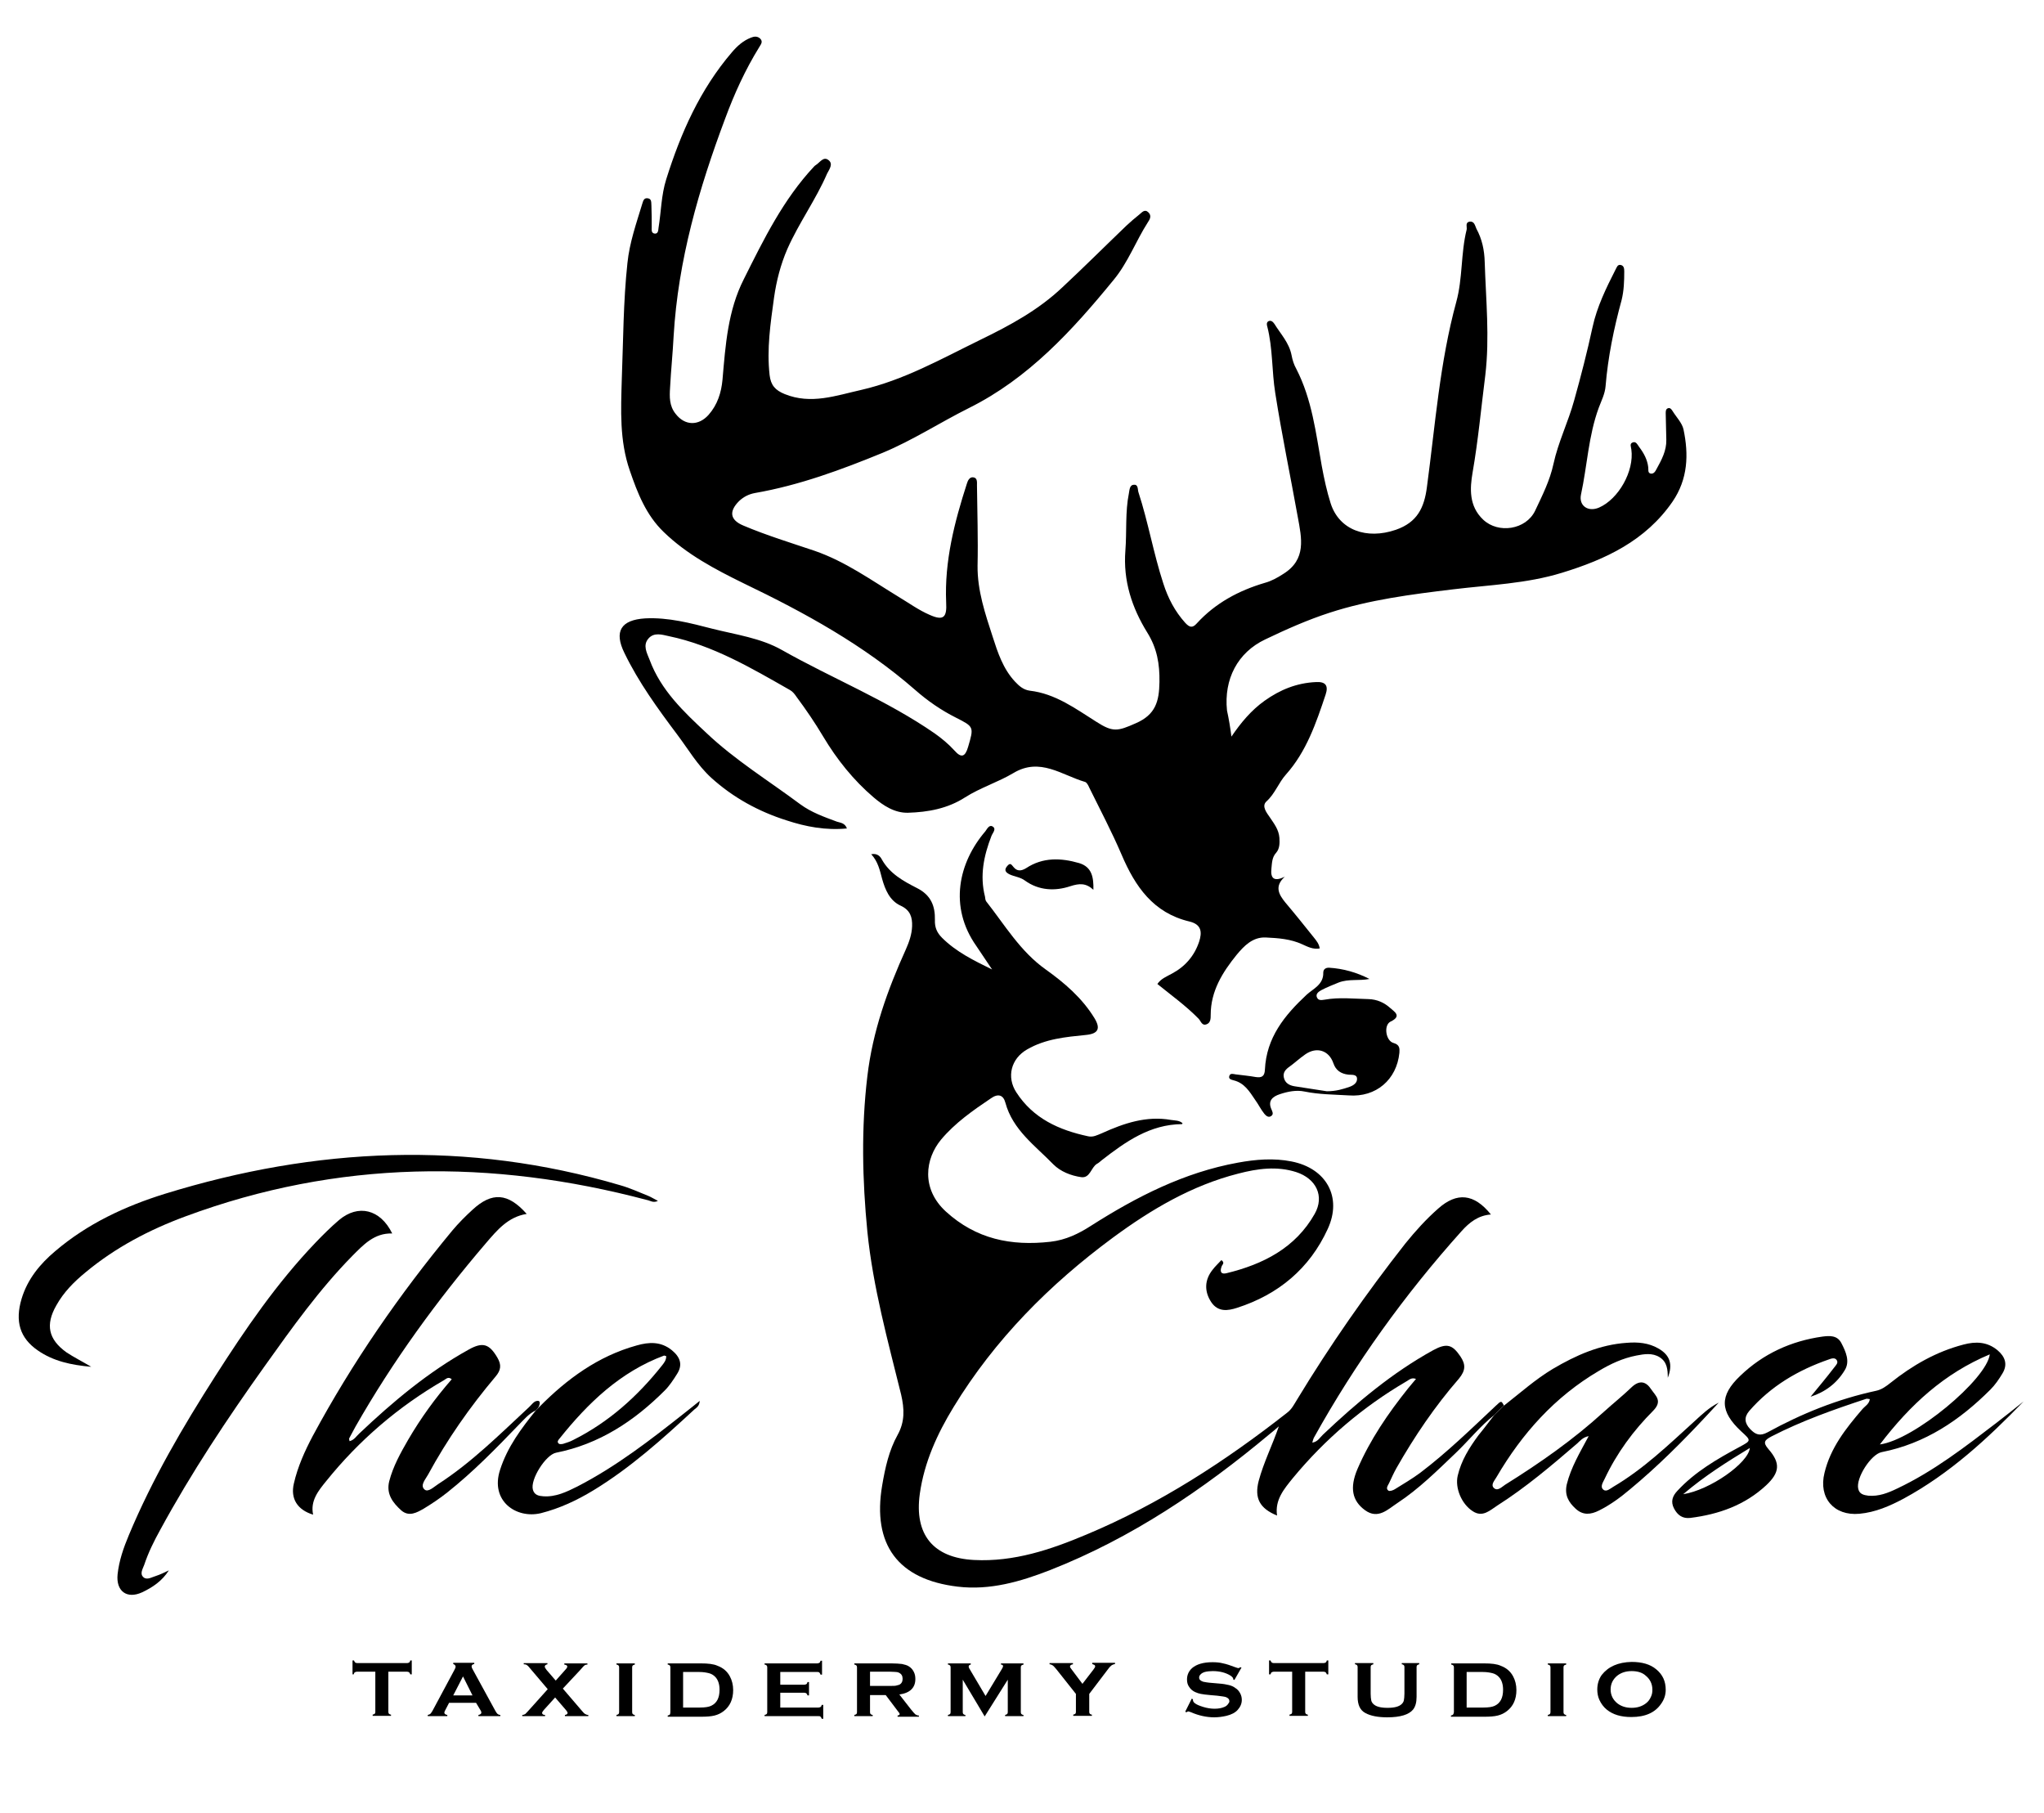<?xml version="1.0" encoding="UTF-8"?>
<svg data-bbox="6.317 12.362 676.783 567.738" viewBox="0 0 690 612" xmlns="http://www.w3.org/2000/svg" data-type="shape">
    <g>
        <path d="M415.7 248.6c3.2-4.7 6.7-8.9 11.2-12.1 5.2-3.7 10.8-6 17.3-6.3 3.3-.2 4.3 1.2 3.3 4.2-3.2 9.6-6.5 19.3-13.4 27-2.5 2.8-3.7 6.5-6.6 9.1-1.7 1.6.1 3.8 1.2 5.4 1.4 2.1 3 4.1 3.2 6.9.1 1.8.1 3.6-1.1 5-1.4 1.5-1.4 3.4-1.6 5.3-.4 3.5 1 4.5 4.5 2.8-3.5 3.2-2.1 5.9.2 8.7 3.3 3.9 6.5 7.9 9.7 11.9.8 1 1.7 2.1 1.9 3.6-2.3.4-4.1-.6-5.9-1.4-3.9-1.8-8.1-2.1-12.3-2.3-4.4-.2-7.3 2.8-9.8 5.8-4.8 5.9-8.8 12.3-8.8 20.3 0 1.2 0 2.7-1.4 3.2-1.6.6-1.9-1.1-2.7-1.9-4.2-4.3-9.2-7.9-13.9-11.7 1.2-1.8 3.1-2.5 4.9-3.5 4.5-2.4 7.6-6 9.2-10.8 1-3.1.9-5.8-3.3-6.8-12.2-2.9-18.3-11.8-22.9-22.6-3.3-7.7-7.2-15.1-10.9-22.6-.3-.7-.8-1.7-1.4-1.9-7.9-2.3-15.2-8.4-24.2-3-5.2 3.1-11.1 4.9-16.3 8.2-5.9 3.8-12.5 5-19.3 5.2-4.5.1-8.3-2.4-11.6-5.2-6.8-5.8-12.4-12.8-17-20.5-2.8-4.7-5.8-9.1-9-13.4-.6-.9-1.3-1.8-2.2-2.3-13-7.4-26-15.1-40.9-18.2-2.3-.5-5-1.4-6.9.8-2 2.3-.5 4.9.4 7.2 3.8 10.3 11.6 17.6 19.2 24.7 9.6 9.1 21 16.1 31.6 24 3.8 2.8 8.1 4.3 12.4 5.9 1.2.4 2.7.4 3.4 2.3-7.2.7-13.9-.6-20.3-2.7-9.5-3-18.1-7.7-25.5-14.4-4.7-4.3-7.8-9.7-11.5-14.6-6.6-8.8-13-17.6-17.8-27.5-3.6-7.3-1.2-11.2 7-11.7 7.8-.4 15.3 1.6 22.7 3.5 7.9 2 16.3 3.1 23.5 7.2 17 9.6 35.3 16.9 51.5 28.1 2.4 1.7 4.7 3.6 6.7 5.8 2.3 2.6 3.6 2.2 4.6-1.2 2-6.8 2-6.8-4.1-9.9-5-2.5-9.6-5.7-13.7-9.3-17.4-15.2-37.3-26.1-57.9-36-9.6-4.7-19.3-9.8-27.1-17.4-5.9-5.7-8.8-13.1-11.4-20.7-3.5-10.1-3-20.4-2.7-30.8.5-13.1.5-26.2 1.9-39.2.7-6.9 3-13.4 5-20 .3-.9.5-2 1.7-1.9 1.6.1 1.3 1.5 1.4 2.5.1 2.4.1 4.9.1 7.3 0 .8-.2 1.8.8 2.1 1.4.3 1.4-1.1 1.5-1.9.9-5.5.9-11 2.6-16.4 4.9-15.6 11.4-30.3 22.2-42.9 1.8-2.1 3.8-3.9 6.4-4.9 1-.4 2.1-.6 3.1.3 1.1 1.1.2 2-.3 2.9-4.7 7.6-8.4 15.7-11.5 24.1-8.9 23.7-15.9 47.9-17.4 73.4-.3 5.8-.9 11.6-1.2 17.4-.2 3.1-.3 6.2 1.9 8.9 3.1 4 7.7 4.1 11.1.3 3-3.4 4.3-7.5 4.7-11.9 1-11.6 1.8-23.3 7.2-33.9 6.7-13.4 13.3-26.9 23.7-38 .2-.2.4-.4.6-.5 1.3-.8 2.5-2.9 4.1-1.8 2 1.3.4 3.3-.3 4.7-3.8 8.8-9.5 16.6-13.4 25.4-2.3 5.3-3.7 10.8-4.5 16.4-1.2 8.7-2.5 17.4-1.5 26.2.4 3.4 1.9 5.1 5.1 6.4 8.9 3.6 17.3.5 25.8-1.4 14.4-3.3 27.1-10.5 40.2-16.9 10.1-4.9 19.7-10.1 27.8-17.8 7.3-6.8 14.4-13.9 21.6-20.8 1.4-1.3 2.8-2.5 4.3-3.7.9-.7 1.8-2 3.1-.7 1.1 1.1.5 2.3-.2 3.3-4.1 6.4-6.7 13.6-11.6 19.5-13.9 17-28.7 33.2-48.8 43.2-9.8 4.9-19 10.9-29.1 15.1-13.9 5.7-28.2 11-43.2 13.6-2.1.4-3.8 1.3-5.3 2.7-3.5 3.5-3.1 6.4 1.5 8.3 7.8 3.3 16 5.8 24 8.5 10.4 3.6 19.1 9.9 28.3 15.5 3.5 2.1 6.8 4.5 10.5 6.1 4.7 2.1 5.9.9 5.6-4.2-.6-13.9 2.8-27.1 7-40.1.3-1 .9-2.3 2.2-2.1 1.4.2 1.2 1.7 1.2 2.7.1 9 .4 18.1.2 27.1-.1 8.4 2.6 16.3 5.1 24 1.7 5.3 3.5 10.8 7.5 15.1 1.5 1.6 2.9 2.8 5 3.1 8.7 1 15.5 6.1 22.5 10.5 5.6 3.6 7.2 3.2 13.3.5 6.7-2.9 7.9-7.4 8-13.9.1-6.1-.8-11.4-4.1-16.7-5.2-8.4-8.2-17.5-7.4-27.7.5-6.4-.1-13 1.2-19.4.2-1.2.3-2.8 1.7-2.8 1.5-.1 1.2 1.6 1.5 2.5 3.3 10.1 5.1 20.7 8.4 30.8 1.6 5 3.9 9.4 7.4 13.3 1.4 1.5 2.4 1.9 3.9.2 6.3-6.9 14.2-11.1 23-13.7 2.2-.6 4.2-1.7 6.2-3 7.9-4.9 6.2-12.1 4.9-19.2-2.5-13.9-5.4-27.8-7.6-41.8-1.2-7.4-.8-15.1-2.7-22.5-.2-.6-.3-1.4.4-1.8.9-.4 1.5.2 2 .9 2.1 3.4 5 6.4 5.8 10.6.3 1.6.8 3.2 1.6 4.6 5.3 10.3 6.6 21.6 8.6 32.8.8 4.3 1.7 8.5 3 12.6 2.9 9 12.1 12.3 22 8.9 7.2-2.5 9.6-7.4 10.5-14.5 2.8-20.8 4.3-41.9 9.9-62.4 2.2-8 1.5-16.4 3.5-24.4.2-.9-.6-2.4 1-2.7 1.6-.2 1.8 1.3 2.3 2.4 1.9 3.5 2.7 7.2 2.8 11.3.4 12.7 1.7 25.4.2 38.1-1.4 11-2.4 22-4.3 32.9-.9 5.3-1.3 11.3 3.6 15.9 5.1 4.8 14.4 3.4 17.5-3 2.4-5.1 5-10.2 6.2-15.8 1.6-7.4 5-14.2 7-21.5 2.3-8.2 4.4-16.4 6.2-24.7 1.5-6.9 4.6-13.2 7.8-19.5.4-.7.6-1.6 1.6-1.5 1.2.2 1.3 1.2 1.3 2.2 0 3.2-.1 6.5-.9 9.7-2.6 9.5-4.6 19.2-5.4 29-.2 2.6-1.4 4.9-2.3 7.3-3.5 9.5-3.9 19.6-6 29.3-.8 3.8 2.4 6 6.1 4.4 6.6-2.9 11.9-12.3 10.9-19.6-.1-.9-.7-2 .5-2.4 1.1-.4 1.6.8 2.1 1.5 1.6 2.1 2.8 4.3 3.1 6.9.1.8-.2 1.8.7 2.1 1.1.3 1.7-.7 2.1-1.5 1.7-3.1 3.4-6.2 3.3-9.9-.1-3-.1-5.9-.2-8.9 0-.7 0-1.4.7-1.7.8-.3 1.2.3 1.6.9 1.3 2.1 3.2 4 3.7 6.2 1.8 8.5 1.5 16.8-3.7 24.4-9.1 13.2-22.6 19.5-37.3 24-12 3.7-24.5 4.1-36.8 5.6-14.1 1.7-28.2 3.5-41.7 7.9-7.4 2.4-14.6 5.6-21.7 9-9.3 4.4-14 13.4-12.9 24 .6 2.7 1.1 5.7 1.5 8.8"/>
        <path d="M504.4 477.6c-4.8 3.8-8.6 8.6-13 12.8-6.3 6-12.4 12.1-19.7 16.9-3.2 2.1-6.5 5.6-10.9 2.4s-5.2-7.6-2.6-13.8c4.3-10 10.4-18.9 17.2-27.4.8-1 1.7-2 2.6-3.1-1.5-.6-2.3.3-3.2.8q-22.05 12.9-38.4 32.7c-2.9 3.6-6.1 7.3-5.3 12.6-5.9-2.4-7.7-5.9-6.2-11.7 1.7-6.3 4.6-12 6.8-18.4-1 .9-2.1 1.8-3.1 2.6-22.5 18.8-46.6 35.1-74.1 45.9-10 3.9-20.3 6.9-31.2 5.6-20.2-2.4-28.9-14.2-25.5-34.2 1-5.9 2.3-11.8 5.2-17 2.5-4.5 2.3-8.8 1.2-13.6-4.5-18.2-9.5-36.3-11.4-55-1.7-17.5-2.1-34.9 0-52.5 1.8-15.2 6.8-29.1 13-42.8 1.1-2.5 2-5 2.1-7.8.1-3-.6-5.4-3.8-6.9-3.8-1.7-5.3-5.5-6.3-9-.8-3-1.4-5.9-3.7-8.4 2.1-.4 3.1.8 3.6 1.8 2.7 4.8 7.3 7.3 11.8 9.6 4.8 2.4 6.2 6.1 6.1 10.8-.1 2.5.7 4.3 2.4 6 4.8 4.8 10.8 7.7 16.9 10.7-1.8-2.6-3.5-5.3-5.3-7.9-9.4-13.3-6-28.2 3-38.7.6-.8 1.3-2.3 2.4-1.7 1.5.8.1 2.2-.3 3.2-2.6 6.7-4 13.4-2.2 20.5.1.5.1 1.2.4 1.6 6.3 8 11.5 16.9 20.1 23 6.3 4.5 12.3 9.6 16.5 16.5 2.1 3.5 1.2 5.2-2.9 5.6-6.9.7-13.7 1.3-19.9 4.9-5.4 3.1-7 9.3-3.6 14.5 5.7 8.8 14.4 12.7 24.2 14.8 1.7.4 3.1-.4 4.6-1 7.5-3.4 15.1-6 23.5-4.5 1.3.2 2.7.1 3.8 1.1-.1.1-.1.3-.2.3-10.8.1-19 5.9-27.1 12.2-.5.4-1 .9-1.6 1.2-2 1.2-2.3 4.9-5.3 4.5-3.5-.5-7-1.9-9.4-4.3-6.1-6.3-13.7-11.6-16.2-20.8-.7-2.7-2.5-3.2-4.9-1.5-6.1 4.1-12.1 8.3-16.8 13.9-5.4 6.5-6.8 16.6 1.6 24.3 10.2 9.3 22 11.7 35.3 10.2 5.2-.6 9.5-2.7 13.7-5.4 15.4-9.8 31.4-18 49.6-21.3 6-1.1 12.1-1.6 18.1-.4 11.7 2.3 17.2 12 12.2 22.8-6.1 13.3-16.6 22.1-30.6 26.6-3.1 1-6.4 1.5-8.7-1.9-2.4-3.6-2.3-7.5.4-10.9.9-1.2 2-2.2 3-3.3 1.3.9.3 1.5.1 2.1-.7 1.8-.2 2.8 1.7 2.3 12.3-3 23.2-8.5 29.7-20 3.4-6 .5-11.9-6.2-14.1-6.5-2.1-13.1-1.2-19.6.5-15.7 4-29.4 12.1-42.3 21.6-21.4 15.8-39.9 34.4-53.8 57.2-5.5 9-9.9 18.6-11.4 29.3-1.9 13.7 4.5 21.6 18.3 22.3 13.5.7 25.9-3.5 38-8.6 24.6-10.3 46.8-24.7 67.7-41.1 1.6-1.2 2.4-2.9 3.4-4.5 11.1-18.3 23.3-35.8 36.5-52.6 3.4-4.2 7-8.2 11.1-11.8 6.3-5.6 12.1-5.1 17.8 2-4.3.3-7.3 2.7-9.9 5.6-19.2 21.4-35.9 44.6-49.9 69.8-.2.4-.3.9-.5 1.6 1.9-.3 2.6-1.8 3.6-2.7 11.4-10.8 23.4-20.9 37.2-28.5 4.6-2.5 6.5-1.9 9.2 2.1 1.8 2.7 1.8 4.7-.5 7.5-8.1 9.3-15 19.5-21.1 30.2-.9 1.6-1.7 3.4-2.5 5.1-.4.8-1.2 1.8-.2 2.5.4.3 1.6-.1 2.2-.5 2.9-1.8 5.8-3.5 8.5-5.5 9.1-6.9 17.2-14.8 25.5-22.6 1.9-1.8 1.9-1.8 2.8-.1-1.1 1-2.2 2.1-3.3 3.2"/>
        <path d="M180.9 476c-2.4 1.1-4 3.1-5.8 4.9-7.7 8-15.4 15.9-24.1 22.8-2.5 2-5.2 3.8-8 5.5-2.3 1.3-4.9 2.8-7.5.6-2.9-2.6-5.2-5.6-4.1-9.9 1.3-5 3.8-9.5 6.4-14q6.3-10.8 14.7-20.4c-1.2-1-1.9-.1-2.6.3-15.4 8.9-28.7 20.3-39.8 34.1-2.6 3.2-5.4 6.6-4.4 11.3-5.3-1.6-7.7-5.4-6.5-10.5 1.3-5.7 3.7-11 6.4-16.1 13.3-24.7 29.2-47.7 47.1-69.3 2.1-2.5 4.4-4.8 6.8-7 6.6-6.1 12-5.7 18.3 1.4-6.3 1-10 5.5-13.7 9.8-16.6 19.4-31.5 39.9-44.1 62l-2.1 3.9c-.1.2 0 .5.1 1 1.6-.4 2.3-1.7 3.3-2.6 11.3-10.7 23.2-20.7 36.9-28.3 4.8-2.7 7-1.9 9.7 2.7 1.4 2.4 1.3 4.2-.7 6.5-8.6 10.2-16.3 21.2-22.7 33-.8 1.5-2.8 3.6-1.2 5 1.2 1.1 3.2-.9 4.6-1.8 11.3-7.3 20.8-16.8 30.6-25.9.8-.7 1.5-1.8 2.4-2.1 1.6-.5 1.4.7 1.1 1.6-.3.7-.7 1.1-1.1 1.5"/>
        <path d="M683.1 473c-12.2 12.6-25 24.4-40.5 32.8-4.7 2.5-9.5 4.6-14.9 5.1-8.6.8-13.9-5.4-11.8-13.8 2-8.4 7.2-15 12.7-21.4.9-1.1 2.4-1.8 2.6-3.5-.4 0-.9-.2-1.2-.1-10.9 3.6-21.7 7.4-32 12.7-2.2 1.2-3.1 1.9-1 4.3 4.1 4.7 3.8 7.9-.8 12.2-7.2 6.7-16 9.8-25.6 11-2.6.3-4.3-.9-5.5-3.2s-.5-4.2 1.1-5.9c6-6.5 13.5-10.8 21.1-14.9 3.9-2.1 3.9-2.1.5-5.2-7.2-6.7-7.5-12-.3-18.8 7.7-7.4 17.1-11.7 27.7-13.2 2.4-.3 5-.5 6.4 2.2 1.5 2.9 3 6.2 1.1 9.2-2.6 4.3-6.5 7.3-11.5 8.9 2.7-3.3 5.4-6.5 8-9.9.5-.7 1.5-1.5.8-2.5-.6-.9-1.8-.5-2.6-.2-10.4 3.6-19.6 9-26.9 17.4-1.8 2.1-1.6 4.1.3 6.1 1.8 1.9 3.3 2.5 5.9 1.1 11.5-6.3 23.6-11.2 36.6-14 1.9-.4 3.4-1.5 4.9-2.7 7.4-5.9 15.4-10.5 24.6-12.9 4.1-1.1 8-1 11.5 1.9 2.6 2.2 3.5 4.8 1.7 7.8-1.2 2-2.5 3.9-4.1 5.5-10.3 10.3-22 18.2-36.7 21.1-3.6.7-8.8 8.8-7.9 12.4.4 1.8 1.9 2.1 3.4 2.3 3.5.3 6.6-.9 9.7-2.4 12.3-5.8 23-14.1 33.7-22.3 3-2.3 6-4.7 9-7.1m-48.5 14.5c11.5-1.5 36.1-22 37.1-30.4-15.3 6.4-26.8 16.9-37.1 30.4m-66.4 16.8c9-1.4 22-10.5 22.5-15.6-7.7 4.7-15.1 9.3-22.5 15.6"/>
        <path d="M30.8 461.3c-6.8-.6-12.8-1.9-18-5.5-6.1-4.2-7.8-9.8-5.5-17.5 2-6.6 6.2-11.7 11.3-16 10.9-9.3 23.6-15.2 37.1-19.4 50.9-15.7 102.1-18.1 153.6-2.9 3.2.9 6.3 2.3 9.5 3.6 1 .4 1.9 1 3.3 1.7-1.6.8-2.6-.1-3.7-.3-52.5-13.9-104.4-13.5-155.7 5.5C50.5 415 39 421 28.9 429.4c-3.9 3.2-7.4 6.7-9.9 11.2-3.7 6.5-2.7 11.4 3.4 15.8 2.4 1.6 5.2 3 8.4 4.9"/>
        <path d="M57 530c-2.2 3.5-5.4 5.7-9 7.4-5.2 2.4-8.9-.4-8.3-6.1.5-4.6 2-8.9 3.8-13.2 7.9-18.9 18.2-36.5 29.2-53.7 10.1-15.8 20.7-31.3 33.8-45 2.5-2.6 5.1-5.2 7.9-7.6 6.5-5.5 14-3.7 18 4.5-6.1-.2-9.8 3.9-13.5 7.6-11.1 11.3-20.3 24.2-29.5 37.1-12.7 17.8-24.8 36-35.3 55.3-2.1 3.8-4 7.6-5.4 11.8-.5 1.4-1.6 3-.3 4.2 1.2 1.1 2.8 0 4.2-.4 1.5-.5 3-1.2 4.4-1.9"/>
        <path d="M504.4 477.6c1.1-1.1 2.2-2.1 3.3-3.2 5.4-4.2 10.5-8.8 16.5-12.4 7.8-4.6 15.9-8.2 25-8.8 3.7-.3 7.3 0 10.6 1.9 3.9 2.2 5 5.3 3.2 9.9 0-2.7-.2-5.3-2.7-6.9s-5.3-1.1-7.9-.6c-4.6.9-8.7 2.8-12.7 5.2-14.8 8.7-25.9 21.1-34.5 35.8-.6 1.1-2 2.5-1 3.6 1.3 1.4 2.8-.3 3.9-1 11.7-7.3 23-15.2 33.2-24.5 3.2-2.9 6.6-5.6 9.7-8.6 2.6-2.3 4.7-1.7 6.4.9 1.5 2.2 3.9 3.9.7 7.2-6.7 6.7-12.3 14.3-16.4 23-.5 1.1-1.7 2.7-.4 3.7 1 .8 2.3-.4 3.3-1 10.2-6 18.7-14.2 27.4-22.1 2.5-2.3 5-4.7 8.2-6.3-1.3 1.4-2.7 2.9-4 4.3-8.2 8.8-16.7 17.3-26 25-3.2 2.7-6.6 5.2-10.4 7.1-2.8 1.4-5.4 1.7-7.9-.6-2.4-2.2-3.8-4.6-3-8.2 1.4-5.7 4.4-10.7 7.4-16.3-2 .4-2.9 1.6-3.9 2.5-8.6 7.4-17.3 14.8-26.9 20.9-2.5 1.6-5 4.2-8.4 1.9-3.7-2.4-6-7.8-5-12 1.2-5.1 3.9-9.4 7-13.6 1.9-2.3 3.6-4.6 5.3-6.8"/>
        <path d="m180.9 476 1.2-1.2c9.3-9.4 19.8-17.1 32.8-20.7 4.2-1.2 8.2-1.4 11.9 1.6 2.8 2.3 3.8 4.9 1.7 8.1-1.2 1.9-2.5 3.9-4.1 5.5-10.3 10.3-22.1 18.1-36.7 21-3.5.7-8.8 9.1-7.8 12.5.5 1.8 2 2.1 3.5 2.2 4.2.3 7.9-1.5 11.5-3.3 13.2-6.8 24.8-15.8 36.3-24.9 1.6-1.2 3.1-2.5 5-4-.1 1.8-1.1 2.3-1.8 2.9-10.7 9.9-21.6 19.7-34.1 27.3-5.6 3.4-11.4 6.1-17.7 7.7-8.3 2-17.2-4.1-13.8-14.6 2.5-7.8 7.2-14 12.1-20.1m44-18.3c-.4-.1-.6-.2-.7-.2-14.8 5.5-25.7 16-35.3 28-.4.5-1 1.1-.3 1.7.3.3 1 .2 1.5.1 1.2-.4 2.3-.7 3.4-1.3 12-6 21.8-14.8 30.1-25.3.6-.8 1.3-1.6 1.3-3"/>
        <path d="M462.3 330.4c-3.5.7-7-.1-10.4 1.2-2 .8-4 1.6-5.9 2.6-.9.5-2 1.3-1.4 2.5.5 1.1 1.7.8 2.5.7 5-.9 10-.3 14.9-.2 2.9.1 5.3 1.2 7.3 3 1.3 1.2 4.1 2.7.1 4.6-2.4 1.2-1.6 6.5 1 7.2 2.1.6 2.1 1.8 2 3.3-.9 9.1-7.9 15.1-17.1 14.4-5-.3-10-.3-14.9-1.3-2.8-.6-5.7 0-8.4.9-2.4.8-4.1 2.2-2.8 5.1.3.7.8 1.6 0 2.2-1 .8-1.9-.1-2.4-.7-1.2-1.5-2-3.2-3.1-4.7-1.9-2.8-3.6-5.7-7.3-6.6-.7-.2-1.8-.4-1.4-1.5.3-1 1.4-.6 2.1-.5 2.3.3 4.6.5 6.8.9 2 .3 3-.2 3.1-2.5.5-10.8 6.6-18.3 14.1-25.3 2.2-2 5.7-3.4 5.6-7.4 0-1.1.7-1.7 1.9-1.7 4.9.3 9.4 1.6 13.7 3.8m-14.4 37.9c3.1 0 5.4-.7 7.7-1.5 1.4-.5 2.6-1.4 2.5-2.8-.1-1.5-1.8-1.2-2.9-1.3-2.6-.3-4.3-1.5-5.1-3.9-1.5-4.3-5.6-5.6-9.4-3-1.9 1.3-3.6 2.9-5.4 4.2-1.3.9-2.3 2-1.9 3.7.4 1.8 1.8 2.6 3.5 2.9 3.9.6 7.8 1.2 11 1.7"/>
        <path d="M369.1 300.3c-2.5-2.3-4.7-2.2-7.8-1.2-5.1 1.7-10.6 1.5-15.3-1.9-1.6-1.2-3.5-1.3-5.2-2.1-1.4-.7-1.9-1.5-.8-2.8s1.4-.5 2.2.4c1.1 1.3 2.4 1.4 4.2.3 5.6-3.7 11.7-3.5 17.9-1.7 4.3 1.3 4.9 4.8 4.8 9"/>
        <path d="M131.1 564.2v13.6c0 .3.1.5.2.6s.4.3.7.3v.4h-6.2v-.4c.4-.1.6-.2.7-.3s.2-.3.2-.6v-13.6h-6.2c-.3 0-.5.1-.7.2s-.3.3-.4.7h-.4v-4.7h.5c.1.3.2.5.4.7.2.1.4.2.7.2h16.8c.3 0 .5-.1.7-.2s.3-.3.4-.7h.5v4.7h-.5c-.1-.3-.2-.5-.4-.7-.2-.1-.4-.2-.7-.2z"/>
        <path d="M160.7 574.7h-9.1l-1.3 2.5c-.2.4-.3.6-.3.8 0 .4.3.7 1 .8v.4h-6.6v-.4c.4-.1.7-.2.9-.4s.4-.5.7-1l7.4-13.8c.2-.4.4-.8.4-1.1 0-.4-.3-.7-.8-.9v-.4h7.1v.4c-.6.1-.9.4-.9.8 0 .3.1.5.3.9l7.6 13.9c.3.6.6 1 .8 1.2s.6.4 1 .4v.4h-7.4v-.4c.6-.1 1-.4 1-.8 0-.2-.1-.5-.3-.8zm-1.2-2.5-3.2-6.4-3.3 6.4z"/>
        <path d="m190 569.9 6 7c.7.8 1.1 1.3 1.4 1.5s.7.4 1.2.4v.4h-7.9v-.4c.6-.1.9-.3.9-.7 0-.2-.2-.5-.5-.9l-3.7-4.3-3.8 4.2c-.4.5-.6.8-.6 1 0 .4.3.7 1 .7v.4h-7.7v-.4c.4 0 .8-.2 1-.3.2-.2.7-.7 1.5-1.6l6.1-6.8-5.6-6.6c-.7-.9-1.2-1.4-1.4-1.5-.2-.2-.6-.3-1.1-.3v-.4h8v.4c-.6.1-.9.4-.9.8 0 .2.2.6.6 1.1l3.1 3.6 3.2-3.6c.5-.5.7-.9.7-1.1 0-.4-.3-.6-1-.7v-.4h7.8v.4c-.5 0-.8.1-1 .3-.2.1-.7.7-1.5 1.6z"/>
        <path d="M209 577.9v-15.2c0-.3-.1-.5-.2-.6s-.4-.3-.7-.3v-.4h6.2v.4c-.4.1-.6.2-.7.3s-.2.3-.2.6v15.2c0 .3.1.5.2.6s.4.3.7.3v.4h-6.2v-.4c.4-.1.6-.2.7-.3s.2-.4.2-.6"/>
        <path d="M226.3 577.9v-15.2c0-.3-.1-.5-.2-.6s-.4-.3-.7-.3v-.4h11.2c2.4 0 4.3.2 5.6.8q2.85 1.05 4.2 3.6c.7 1.3 1.1 2.9 1.1 4.6 0 3.1-1.1 5.5-3.2 7.1-.9.7-1.9 1.2-3.1 1.5s-2.7.4-4.6.4h-11.2v-.4c.4-.1.6-.2.7-.3s.2-.6.2-.8m4.4-1.6h5.5q2.7 0 3.9-.6c1.9-.9 2.8-2.7 2.8-5.4 0-1.9-.5-3.4-1.5-4.4q-.9-.9-2.1-1.2c-.8-.2-1.9-.4-3.2-.4h-5.5v12z"/>
        <path d="M263.4 571.4v4.9h12.9c.3 0 .5-.1.7-.2s.3-.3.4-.7h.5v4.7h-.5c-.1-.3-.2-.5-.4-.7s-.4-.2-.7-.2h-18.2v-.4c.4-.1.6-.2.7-.3s.2-.3.2-.6v-15.2c0-.3-.1-.5-.2-.6s-.4-.3-.7-.3v-.4h17.8c.3 0 .5-.1.7-.2s.3-.3.4-.7h.5v4.7h-.5c-.1-.3-.2-.5-.4-.7s-.4-.2-.7-.2h-12.5v4.3h8.1c.3 0 .5-.1.7-.2s.3-.3.4-.7h.5v4.5h-.5c-.1-.3-.2-.5-.4-.7-.2-.1-.4-.2-.7-.2h-8.1z"/>
        <path d="M293.7 571.9v6c0 .3.1.5.2.6s.4.3.7.3v.4h-6.2v-.4c.4-.1.6-.2.7-.3s.2-.3.2-.6v-15.2c0-.3-.1-.5-.2-.6s-.4-.3-.7-.3v-.4h12.5c1.5 0 2.7.1 3.6.2.9.2 1.7.4 2.3.8.8.5 1.3 1.1 1.7 1.9s.5 1.6.5 2.4c0 2.9-1.8 4.7-5.4 5.2l3.9 5c.7.9 1.2 1.4 1.5 1.7.3.2.7.4 1.2.4v.4H303v-.4c.5-.1.7-.2.7-.5 0-.2-.2-.5-.7-1.1l-4-5.3h-5.3zm0-2.9h6.7c1 0 1.7 0 2.1-.1s.8-.2 1.1-.3c.7-.4 1.1-1 1.1-2s-.4-1.6-1.1-2c-.4-.2-.7-.3-1.1-.3s-1.1-.1-2.1-.1h-6.7z"/>
        <path d="m332.4 579.3-7.4-12.4v11c0 .3.1.5.2.6s.4.3.7.3v.4H320v-.4c.4-.1.6-.2.7-.3s.2-.3.2-.6v-15.2c0-.3-.1-.5-.2-.6s-.4-.3-.7-.3v-.4h7.7v.4c-.5.1-.7.3-.7.7 0 .2.1.4.2.6l5.5 9.3 5.5-9.1c.2-.4.4-.7.4-.9 0-.4-.2-.6-.7-.6v-.4h7.6v.4c-.4.1-.6.2-.7.3s-.2.3-.2.6v15.2c0 .3.1.5.2.6s.4.3.7.3v.4h-6.2v-.4c.3-.1.6-.2.7-.3s.2-.4.2-.6v-11z"/>
        <path d="M367.7 571.7v6.1c0 .3.1.5.2.6s.4.3.7.3v.4h-6.3v-.4c.4-.1.6-.2.7-.3s.2-.3.2-.6v-6.1l-6.5-8.2c-.6-.7-1-1.2-1.3-1.4s-.7-.4-1.1-.4v-.4h7.9v.4c-.7.1-1 .4-1 .8 0 .2.2.5.6 1l3.6 4.8 3.7-4.8c.4-.5.6-.9.6-1.1s-.1-.4-.3-.5-.4-.2-.7-.3v-.4h7.7v.4c-.4.1-.8.2-1.1.4s-.8.7-1.3 1.4z"/>
        <path d="m419.1 562.8-2.4 4.2-.4-.2v-.2c0-.3-.3-.6-.8-1-1.7-1.1-3.8-1.6-6.1-1.6q-1.5 0-2.7.3c-.6.2-1 .4-1.4.8s-.5.7-.5 1.1c0 .7.5 1.1 1.4 1.4.5.1 1.5.3 3 .4l2.3.2c1.4.1 2.5.3 3.3.5s1.6.5 2.2 1c.7.4 1.2 1 1.6 1.7s.6 1.5.6 2.3c0 1.3-.5 2.4-1.4 3.4-.8.9-2.1 1.6-3.8 2-1.3.3-2.7.5-4.1.5-2.6 0-5.3-.6-7.8-1.7-.5-.2-.9-.3-1-.3q-.15 0-.6.3l-.4-.2 2.2-4.4.4.2v.2c0 .4.2.8.6 1.1.6.5 1.6.9 2.9 1.3s2.6.6 3.8.6q1.95 0 3.3-.6.75-.3 1.2-.9c.45-.6.5-.7.5-1.1 0-.6-.4-1-1.1-1.3-.5-.2-1.5-.3-3-.5l-2.3-.2c-1.5-.1-2.6-.3-3.2-.4s-1.2-.3-1.9-.6q-1.35-.6-2.1-1.8c-.5-.7-.7-1.5-.7-2.5 0-1.5.6-2.8 1.7-3.8 1.5-1.3 3.8-2 6.9-2 1.3 0 2.5.1 3.6.4 1.1.2 2.5.7 4.1 1.3.6.2.9.3 1 .3.2 0 .4-.1.7-.3z"/>
        <path d="M440.6 564.2v13.6c0 .3.1.5.2.6s.4.3.7.3v.4h-6.2v-.4c.4-.1.6-.2.7-.3s.2-.3.2-.6v-13.6H430c-.3 0-.5.1-.7.2s-.3.3-.4.7h-.5v-4.7h.5c.1.3.2.5.4.7.2.1.4.2.7.2h16.8c.3 0 .5-.1.7-.2s.3-.3.4-.7h.5v4.7h-.5c-.1-.3-.2-.5-.4-.7-.2-.1-.4-.2-.7-.2z"/>
        <path d="M478.2 562.6v10.1c0 1.9-.4 3.3-1.2 4.3-1.4 1.7-4.3 2.6-8.7 2.6-3.2 0-5.6-.5-7.3-1.4-1-.5-1.7-1.3-2.1-2.2q-.6-1.35-.6-3.3v-10.1c0-.3-.1-.5-.2-.6s-.4-.3-.7-.3v-.4h6.2v.4c-.3.1-.6.2-.7.3s-.2.4-.2.6v9c0 1 .1 1.8.2 2.3s.4.9.7 1.2c.9.9 2.5 1.3 4.8 1.3s3.9-.4 4.8-1.3c.3-.3.6-.7.7-1.2s.2-1.3.2-2.3v-9c0-.3-.1-.5-.2-.6s-.4-.3-.7-.3v-.4h5.9v.4c-.4.1-.6.2-.7.3s-.2.4-.2.6"/>
        <path d="M490.8 577.9v-15.2c0-.3-.1-.5-.2-.6s-.4-.3-.7-.3v-.4H501c2.4 0 4.3.2 5.6.8q2.85 1.05 4.2 3.6c.7 1.3 1.1 2.9 1.1 4.6 0 3.1-1.1 5.5-3.2 7.1-.9.7-1.9 1.2-3.1 1.5s-2.7.4-4.6.4h-11.2v-.4c.4-.1.6-.2.7-.3s.3-.6.3-.8m4.4-1.6h5.5q2.7 0 3.9-.6c1.9-.9 2.8-2.7 2.8-5.4 0-1.9-.5-3.4-1.5-4.4q-.9-.9-2.1-1.2c-.8-.2-1.9-.4-3.2-.4h-5.5v12z"/>
        <path d="M523.4 577.9v-15.2c0-.3-.1-.5-.2-.6s-.4-.3-.7-.3v-.4h6.2v.4c-.4.1-.6.2-.7.3s-.2.3-.2.6v15.2c0 .3.1.5.2.6s.4.3.7.3v.4h-6.2v-.4c.4-.1.6-.2.7-.3s.2-.4.2-.6"/>
        <path d="M550.8 560.9c3.5 0 6.3.8 8.3 2.5 2.2 1.8 3.2 4.1 3.2 6.9 0 1.7-.5 3.3-1.6 4.8-2 2.9-5.3 4.4-10 4.4-3.5 0-6.2-.8-8.3-2.5-1.1-.9-1.9-2-2.5-3.3-.5-1.1-.7-2.3-.7-3.5 0-1.8.5-3.5 1.5-4.9 2.2-2.8 5.5-4.3 10.1-4.4m0 3.1q-2.85 0-4.8 1.5c-1.5 1.2-2.3 2.8-2.3 4.7s.8 3.5 2.3 4.7q1.95 1.5 4.8 1.5t4.8-1.5c.8-.6 1.3-1.3 1.7-2.2.4-.8.5-1.6.5-2.4 0-2-.8-3.6-2.3-4.8-1.1-1-2.7-1.5-4.7-1.5"/>
    </g>
</svg>
